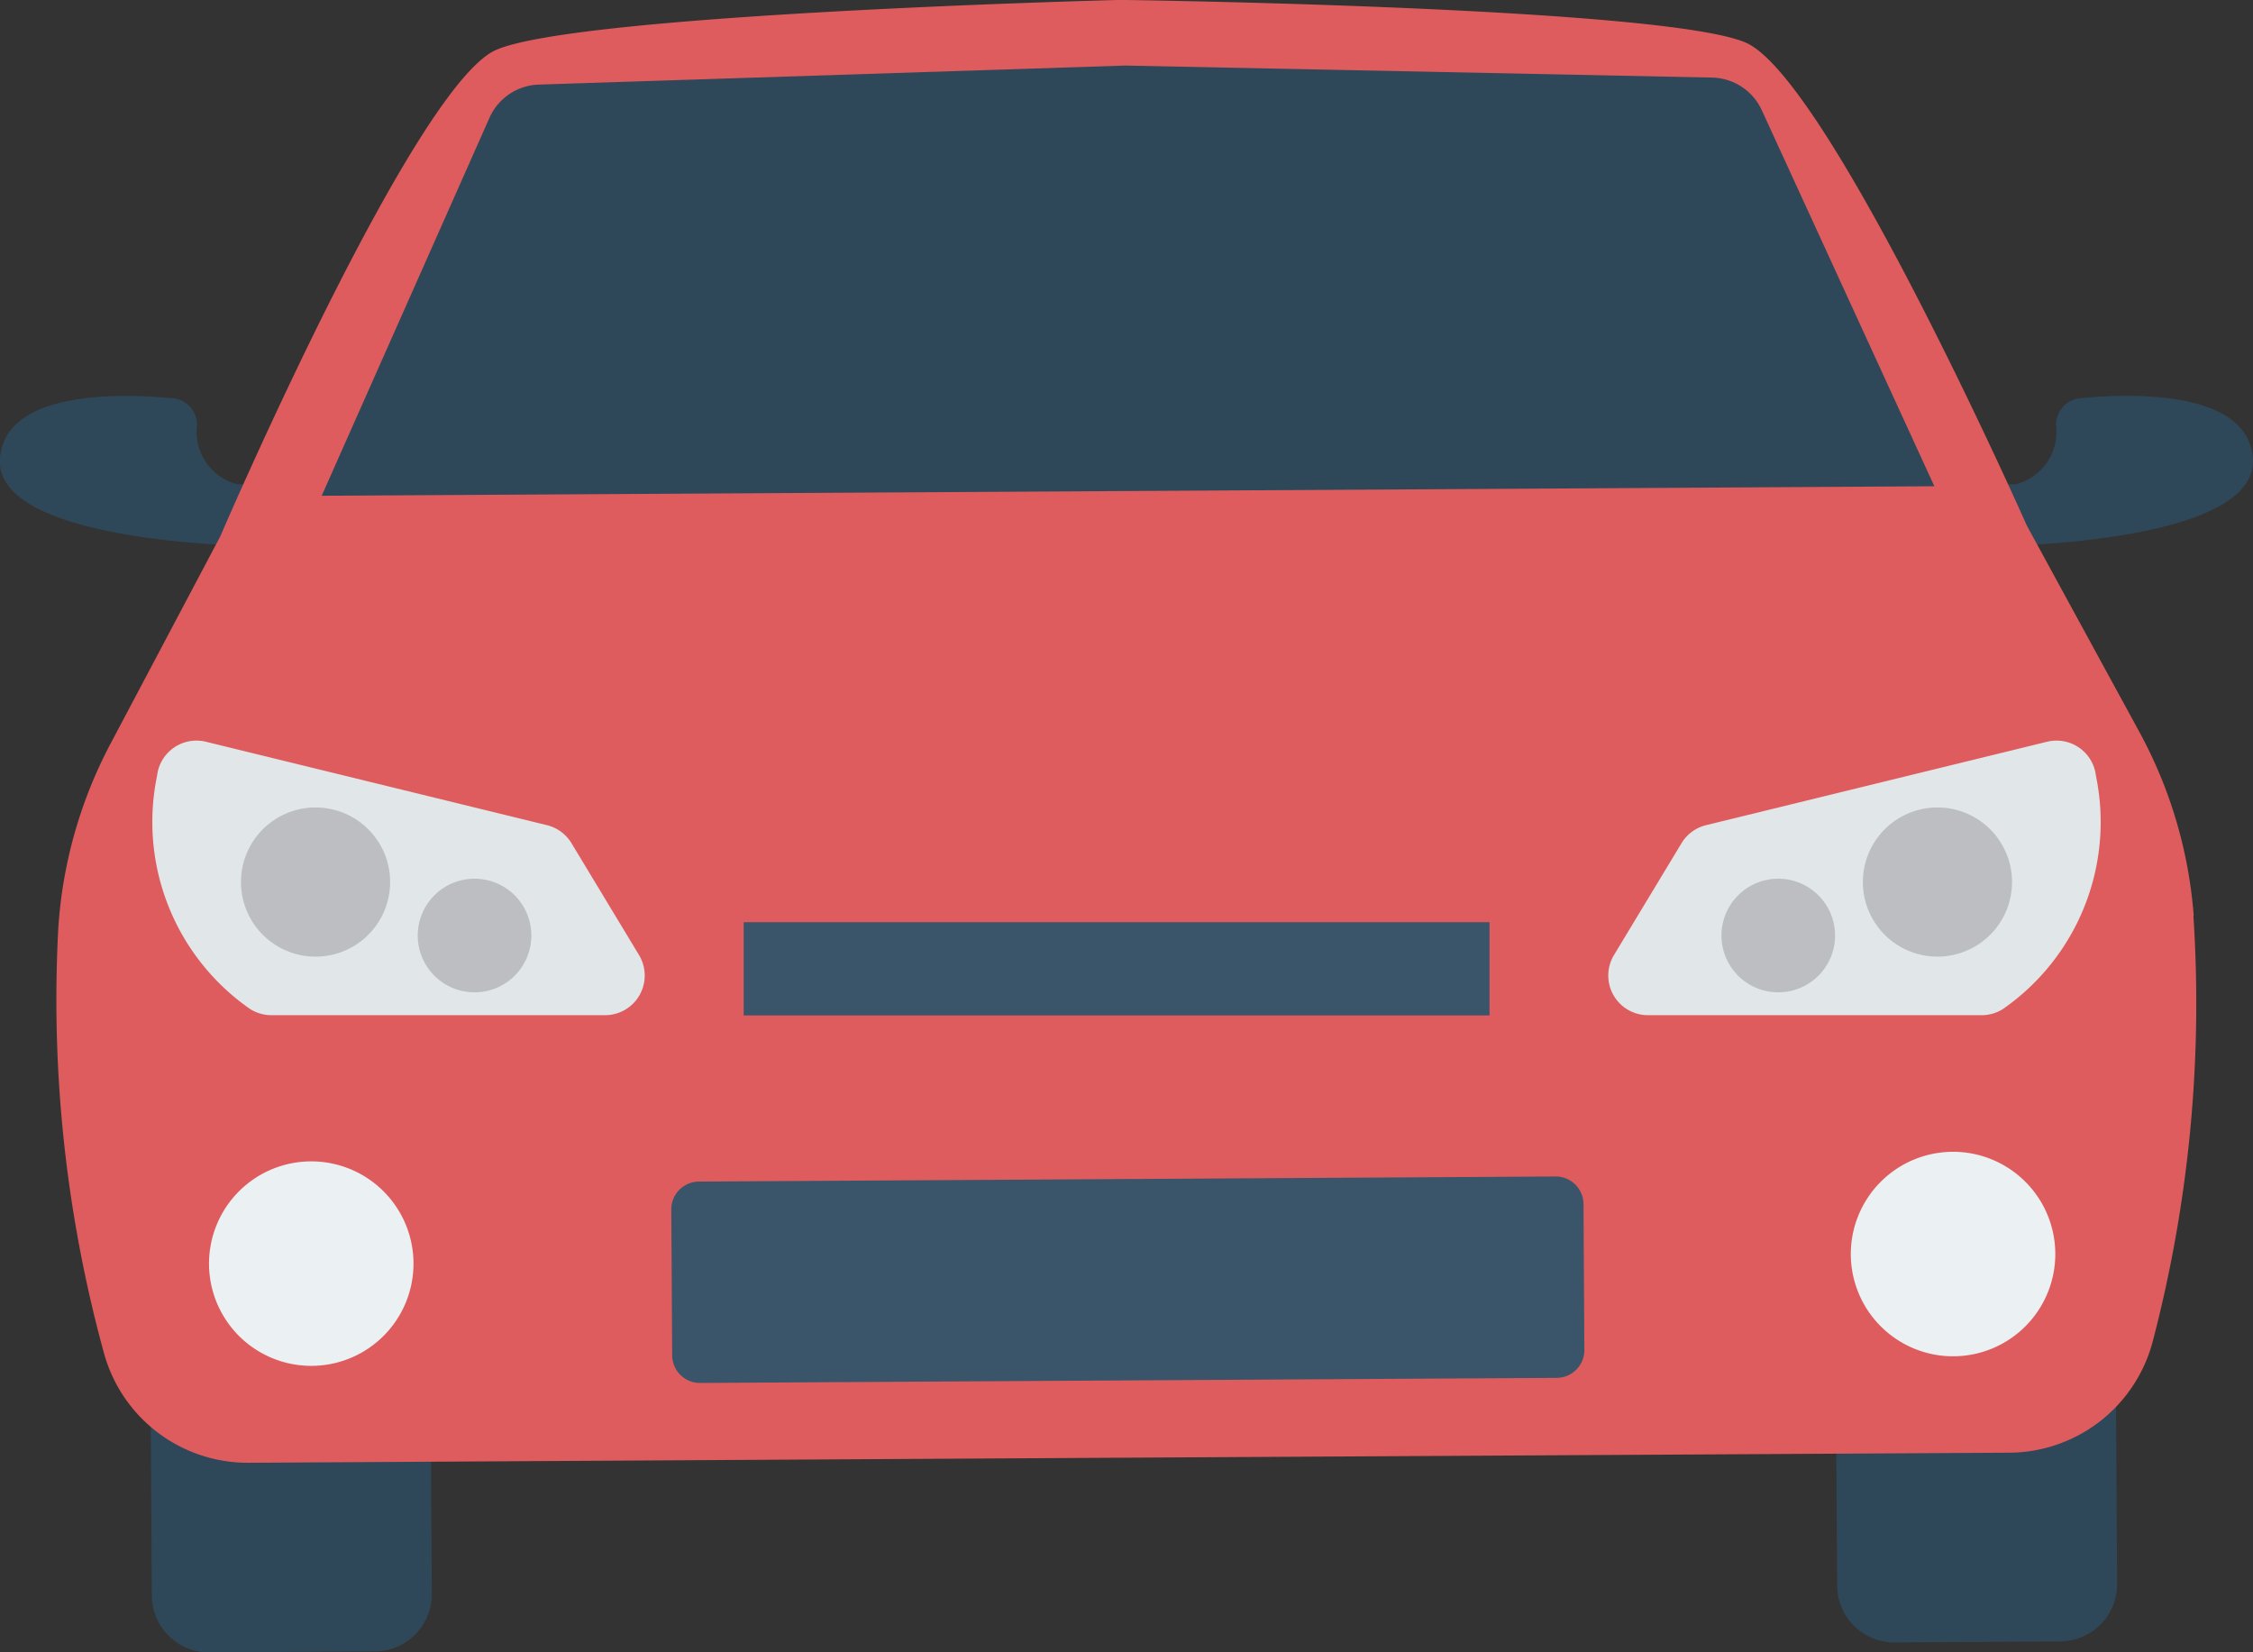 <svg id="car_2_" data-name="car (2)" xmlns="http://www.w3.org/2000/svg" width="36.25" height="26.585" viewBox="0 0 36.25 26.585">
  <rect x="0" y="0" width="36.25" height="26.585" fill="#333333" stroke="none"/>
  <g id="Group_8169" data-name="Group 8169" transform="translate(0 6.37)">
    <path id="Path_4845" data-name="Path 4845" d="M325.672,265.192l2.665-.016a.92.92,0,0,1,.925.914l.032,5.291a.92.92,0,0,1-.914.925l-2.665.016a.92.92,0,0,1-.925-.914l-.032-5.291A.92.92,0,0,1,325.672,265.192Z" transform="translate(-295.231 -252.268)" fill="#2f4859"/>
    <path id="Path_4846" data-name="Path 4846" d="M27.439,266.967l2.665-.016a.92.92,0,0,1,.925.914l.031,5.291a.92.92,0,0,1-.914.925l-2.665.016a.92.92,0,0,1-.925-.914l-.032-5.291A.92.92,0,0,1,27.439,266.967Z" transform="translate(-24.113 -253.882)" fill="#2f4859"/>
    <path id="Path_4847" data-name="Path 4847" d="M351.094,123.245a.43.43,0,0,0-.389.433.87.87,0,0,1-.651.952l-.663,0,.34.993s4.268-.026,4.14-1.427C353.772,123.111,351.919,123.166,351.094,123.245Z" transform="translate(-317.624 -123.208)" fill="#2f4859"/>
    <path id="Path_4848" data-name="Path 4848" d="M2.78,123.245a.43.43,0,0,1,.39.433.869.869,0,0,0,.651.952l.663,0-.34.993S-.125,125.6,0,124.2c.1-1.088,1.951-1.034,2.777-.954Z" transform="translate(0 -123.208)" fill="#2f4859"/>
  </g>
  <path id="Path_4849" data-name="Path 4849" d="M44.372,67.882a7.343,7.343,0,0,0-.884-2.973l-1.8-3.3s-3.194-7.2-4.525-7.773c-1.287-.554-9.5-.679-10.044-.686h-.03c-.544.014-8.755.237-10.035.806-1.324.589-4.434,7.825-4.434,7.825L10.863,65.1a7.35,7.35,0,0,0-.849,2.983,21.5,21.5,0,0,0,.735,6.839,2.4,2.4,0,0,0,2.335,1.763l14.145-.082h.03L41.4,76.523a2.4,2.4,0,0,0,2.313-1.791,21.477,21.477,0,0,0,.654-6.849Z" transform="translate(-9.076 -53.151)" fill="#de5c5d"/>
  <path id="Path_4850" data-name="Path 4850" d="M119.245,261.412l13.784-.082a.447.447,0,0,1,.449.444l.014,2.347a.447.447,0,0,1-.444.449l-13.784.082a.447.447,0,0,1-.449-.444l-.014-2.347A.447.447,0,0,1,119.245,261.412Z" transform="translate(-108 -242.402)" fill="#3a556a"/>
  <path id="Path_4851" data-name="Path 4851" d="M80.067,65.472a.9.9,0,0,0-.8-.524l-9.425-.193h-.03l-9.423.306a.9.9,0,0,0-.792.533l-2.7,6.082L69.853,71.6h.03l12.961-.077Z" transform="translate(-51.721 -63.7)" fill="#2f4859"/>
  <path id="Path_4852" data-name="Path 4852" d="M329.158,256.968a1.645,1.645,0,1,0,1.655,1.636h0A1.645,1.645,0,0,0,329.158,256.968Z" transform="translate(-297.744 -238.437)" fill="#ebf0f3"/>
  <path id="Path_4853" data-name="Path 4853" d="M38.622,258.7a1.645,1.645,0,1,0,1.655,1.635A1.645,1.645,0,0,0,38.622,258.7Z" transform="translate(-33.624 -240.015)" fill="#ebf0f3"/>
  <path id="Path_4854" data-name="Path 4854" d="M131.61,216.343h12v1.5h-12Z" transform="translate(-119.644 -201.506)" fill="#3a556a"/>
  <path id="Path_4855" data-name="Path 4855" d="M292.439,184.776a.638.638,0,0,0-.787-.548l-5.487,1.342a.639.639,0,0,0-.394.29l-1.087,1.8a.638.638,0,0,0,.546.967h5.361a.642.642,0,0,0,.353-.1A3.664,3.664,0,0,0,292.439,184.776Z" transform="translate(-258.716 -172.294)" fill="#e1e6e9"/>
  <path id="Path_4856" data-name="Path 4856" d="M330.774,196.033a1.2,1.2,0,1,0,1.25,1.152A1.2,1.2,0,0,0,330.774,196.033Z" transform="translate(-299.652 -183.041)" fill="#bdbec1"/>
  <path id="Path_4857" data-name="Path 4857" d="M305.515,208.653a.914.914,0,1,0,.95.877h0A.914.914,0,0,0,305.515,208.653Z" transform="translate(-276.94 -194.515)" fill="#bdbec1"/>
  <path id="Path_4858" data-name="Path 4858" d="M27.445,184.776a.638.638,0,0,1,.787-.548l5.487,1.342a.639.639,0,0,1,.394.29l1.087,1.8a.638.638,0,0,1-.546.967H29.294a.642.642,0,0,1-.353-.1A3.664,3.664,0,0,1,27.445,184.776Z" transform="translate(-24.918 -172.294)" fill="#e1e6e9"/>
  <path id="Path_4859" data-name="Path 4859" d="M43.888,196.033a1.2,1.2,0,1,1-1.25,1.152A1.2,1.2,0,0,1,43.888,196.033Z" transform="translate(-38.76 -183.041)" fill="#bdbec1"/>
  <path id="Path_4860" data-name="Path 4860" d="M74.9,208.653a.914.914,0,1,1-.95.877h0A.914.914,0,0,1,74.9,208.653Z" transform="translate(-67.228 -194.515)" fill="#bdbec1"/>
</svg>
